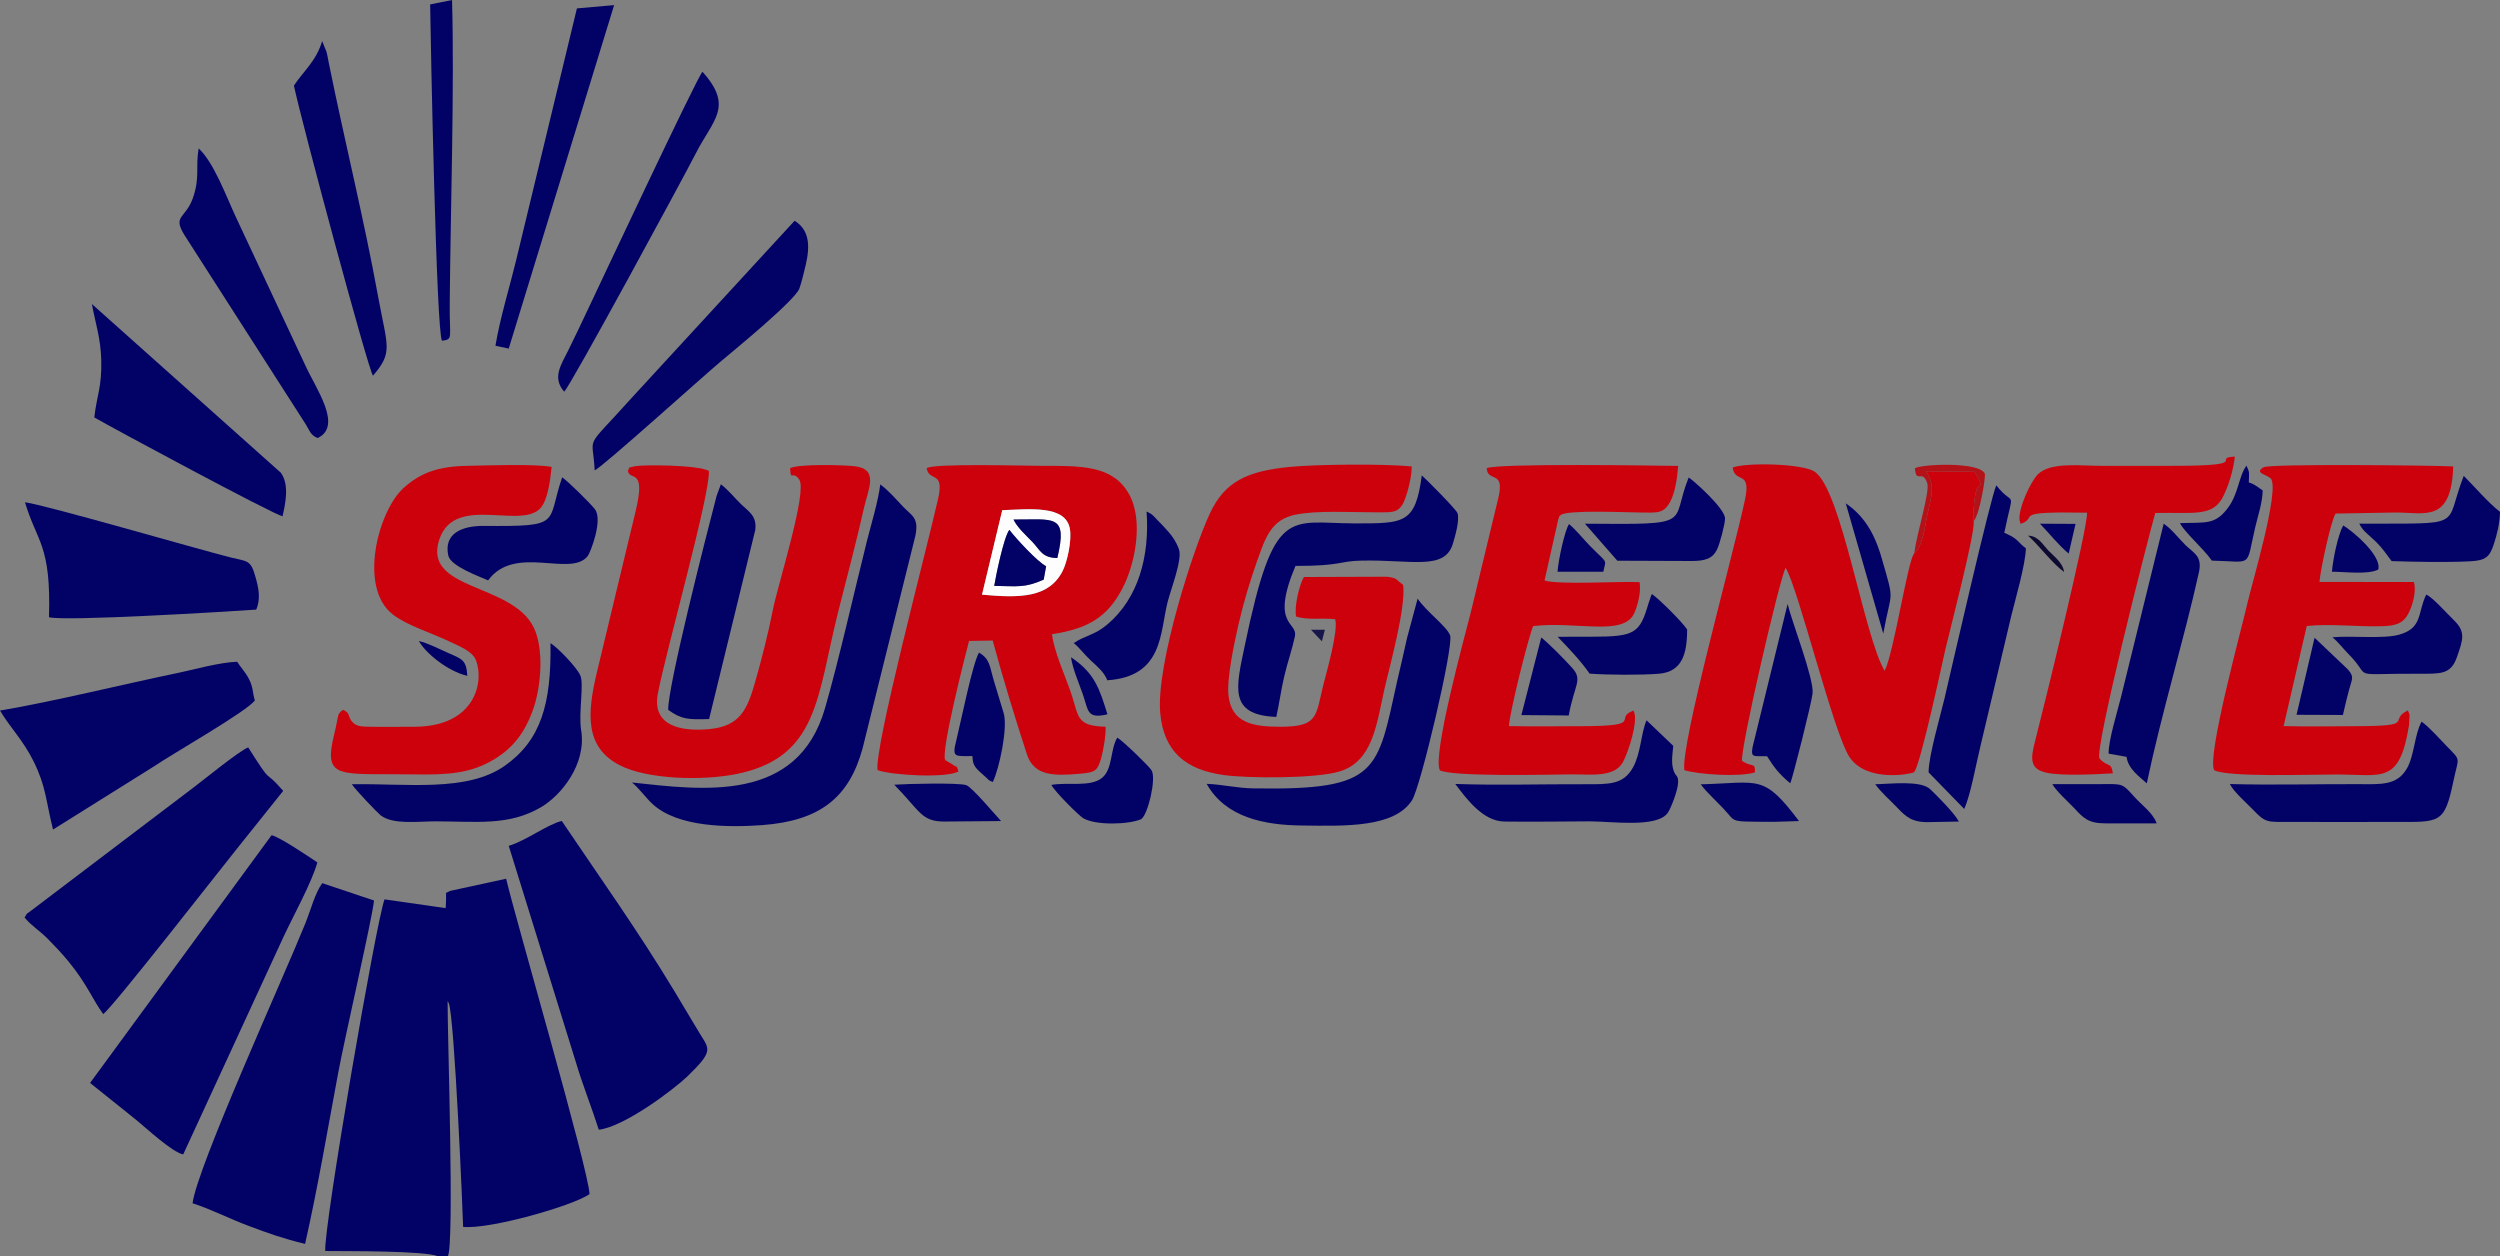 <?xml version="1.0" encoding="UTF-8"?>
<!DOCTYPE svg PUBLIC "-//W3C//DTD SVG 1.1//EN" "http://www.w3.org/Graphics/SVG/1.1/DTD/svg11.dtd">
<!-- Creator: CorelDRAW X8 -->
<svg xmlns="http://www.w3.org/2000/svg" xml:space="preserve" width="382.708mm" height="192.323mm" version="1.1" style="shape-rendering:geometricPrecision; text-rendering:geometricPrecision; image-rendering:optimizeQuality; fill-rule:evenodd; clip-rule:evenodd"
viewBox="0 0 25927 13029"
 xmlns:xlink="http://www.w3.org/1999/xlink">
 <rect x="0" y="0" width="25927" height="13029" fill="#808080" stroke="none"/>
 <defs>
  <style type="text/css">
   <![CDATA[
    .fil0 {fill:#020266}
    .fil4 {fill:#0C0A30}
    .fil5 {fill:#16164A}
    .fil3 {fill:#B41219}
    .fil1 {fill:#CD010C}
    .fil2 {fill:#FDFDFD}
   ]]>
  </style>
 </defs>
 <g id="Layer_x0020_1">
  <path class="fil0" d="M4545 13029l100 0c68,-144 -4,-2271 -3,-2646 5,6 9,15 12,21 60,142 148,2237 149,2320 277,27 1136,-218 1311,-340 -9,-250 -767,-2853 -865,-3271l-584 127c-63,43 -28,-37 -43,178l-634 -91c-85,218 -633,3402 -615,3647 230,3 1022,-5 1172,55l0 0z"/>
  <path class="fil1" d="M20469 5405c-11,-64 6,-252 28,-323 24,-77 93,-5 -19,-189l-503 -6c97,146 56,257 18,429 -32,140 -47,340 -141,424 -64,56 -213,1041 -307,1216 -215,-357 -448,-1887 -728,-2066 -128,-82 -696,-96 -848,-42 24,173 194,21 129,329 -120,566 -670,2539 -630,2810 142,45 573,74 732,23 2,-115 -24,-43 -134,-120 -13,-151 386,-1869 452,-2002 131,210 497,1714 662,1962 182,273 649,174 669,159 64,-50 311,-1214 327,-1279 53,-221 308,-1202 293,-1325l0 0z"/>
  <path class="fil1" d="M10394 5291c283,-10 661,-56 702,196 20,120 -27,336 -74,431 -141,282 -441,286 -838,249l210 -876zm-784 -435c25,145 186,19 119,316 -122,540 -664,2585 -628,2815 153,55 712,84 839,14 -28,-80 -1,-27 -63,-74 -5,-4 -71,-41 -74,-44 -50,-82 210,-1096 247,-1236l245 -4c105,387 232,803 355,1180 75,229 287,224 550,201 156,-14 180,-26 219,-158 23,-78 51,-242 47,-329 -320,-9 -273,-111 -367,-376 -60,-170 -166,-402 -189,-584 391,-59 580,-189 730,-474 131,-249 225,-708 66,-984 -170,-295 -492,-288 -908,-288 -166,0 -1131,-28 -1188,25l0 0z"/>
  <path class="fil1" d="M6512 4875c6,128 201,-54 74,451l-394 1639c-108,447 -123,786 235,971 287,148 855,162 1207,92 852,-171 837,-795 1056,-1673 91,-363 190,-728 271,-1091 42,-190 158,-401 -98,-429 -122,-14 -589,-25 -669,21 8,147 23,14 95,118 86,125 -223,1091 -274,1352 -47,239 -118,518 -184,748 -82,289 -159,456 -473,487 -306,29 -600,-37 -535,-371 88,-456 548,-2083 528,-2307 -117,-64 -686,-63 -759,-49 -128,26 -37,14 -80,41l0 0z"/>
  <path class="fil1" d="M14552 6066c-81,-58 -54,-71 -171,-85l-858 3c-51,82 -103,319 -81,410 123,40 260,11 405,28 35,119 -91,551 -125,689 -78,321 -54,424 -438,426 -300,1 -510,-44 -543,-320 -22,-178 64,-569 104,-745 57,-242 115,-436 196,-665 84,-238 146,-418 391,-469 226,-47 583,-25 832,-25 177,0 247,13 304,-130 35,-90 75,-251 72,-346 -287,-28 -985,-23 -1274,6 -436,44 -663,154 -815,474 -177,374 -561,1573 -519,2073 35,408 268,592 654,647 259,37 968,38 1208,-37 336,-103 380,-470 459,-832 56,-253 228,-856 199,-1102l0 0z"/>
  <path class="fil1" d="M22963 7988c146,74 982,44 1267,44 481,0 654,106 754,-514l5 -100c-1,-6 -3,-13 -4,-18l-14 -33c-216,109 108,163 -550,164 -242,1 -497,6 -738,-1l240 -1038c240,-26 544,11 786,2 141,-4 215,-31 266,-128 44,-82 88,-229 59,-330l-979 -1c9,-125 118,-631 167,-709l629 -11c306,2 572,105 591,-478 -232,-11 -1905,-29 -1968,9 -100,60 33,74 75,116 101,105 -206,1130 -241,1291 -55,249 -425,1593 -345,1735l0 0z"/>
  <path class="fil1" d="M15418 4856c11,154 194,9 119,316 -34,141 -61,255 -98,406 -66,266 -125,529 -190,789 -60,237 -399,1478 -316,1622 134,67 1104,45 1338,42 227,-3 470,38 561,-129 52,-95 167,-435 108,-533 -218,81 138,162 -549,162 -245,0 -498,5 -742,-1 2,-121 202,-924 251,-1037 439,-53 930,108 1045,-127 34,-70 79,-227 58,-329 -213,-10 -834,30 -985,-17l142 -632c26,-65 -11,-7 27,-48 77,-54 679,-26 825,-25 176,2 245,15 314,-121 45,-89 68,-230 78,-362 -253,-4 -1884,-29 -1986,24l0 0z"/>
  <path class="fil1" d="M3557 7361c-68,52 -39,42 -90,250 -120,485 47,408 831,420 339,6 583,-9 823,-154 195,-117 326,-276 415,-541 76,-230 106,-606 0,-827 -225,-467 -1161,-381 -979,-917 167,-492 906,-60 1074,-358 57,-100 77,-271 90,-392 -183,-33 -665,-15 -875,-11 -304,5 -485,73 -658,227 -268,240 -473,1035 -116,1313 151,118 404,192 598,286 96,46 231,98 266,190 87,223 -6,688 -638,690 -151,0 -306,3 -456,0 -80,-2 -133,0 -178,-40 -64,-58 -21,-100 -107,-136l0 0z"/>
  <path class="fil0" d="M3164 12900c133,-586 235,-1196 345,-1782 67,-359 351,-1592 370,-1779l-537 -180c-77,106 -118,276 -176,419 -220,547 -1124,2531 -1169,2901 187,59 389,163 583,235 199,75 362,133 584,186l0 0z"/>
  <path class="fil0" d="M5968 11002c75,253 166,476 242,714 263,-30 776,-415 924,-558 260,-253 226,-274 131,-427 -94,-154 -178,-298 -269,-449 -385,-637 -779,-1188 -1170,-1768 -149,35 -367,203 -550,258l692 2230 0 0z"/>
  <path class="fil0" d="M934 11231l477 382c107,87 373,336 489,359l1041 -2258c100,-214 296,-570 350,-770 -86,-59 -402,-271 -475,-282l-1882 2569z"/>
  <path class="fil1" d="M20956 5433c200,-71 -127,-131 688,-116 13,139 -446,2011 -543,2386 -44,173 -49,278 135,313 158,31 497,15 676,4 -17,-123 -45,-56 -139,-153 -52,-102 503,-2282 579,-2547 398,-9 599,46 707,-177 56,-115 103,-267 118,-408 -255,15 204,96 -644,96 -247,0 -494,0 -741,0 -215,0 -524,-42 -656,86 -75,74 -210,360 -191,483l11 33 0 0z"/>
  <path class="fil0" d="M255 9516c76,90 157,136 239,219 73,74 142,146 217,237 194,236 252,401 360,545 117,-93 1208,-1494 1398,-1730l468 -585c-222,-256 -88,-17 -363,-451 -98,39 -452,330 -575,422l-1672 1268c-70,57 -30,6 -72,75l0 0z"/>
  <path class="fil0" d="M6553 8115c61,43 143,158 214,223 264,244 791,244 1138,219 602,-45 902,-288 1041,-797l547 -2203c39,-190 -37,-208 -125,-300 -82,-85 -146,-165 -239,-233 -19,168 -97,422 -137,582 -135,538 -292,1241 -436,1739 -285,987 -1267,849 -2003,770l0 0z"/>
  <path class="fil0" d="M0 7369c106,178 239,306 349,528 130,264 124,398 201,706l1053 -659c178,-122 971,-574 1040,-681 -26,-85 -16,-132 -59,-217 -38,-77 -87,-122 -124,-183 -180,5 -453,82 -626,118 -582,121 -1278,294 -1834,388l0 0z"/>
  <path class="fil0" d="M508 6401c161,45 1850,-58 2149,-79 49,-112 25,-226 -9,-344 -49,-174 -81,-154 -256,-197 -361,-91 -1932,-548 -2133,-572 125,418 272,439 249,1192l0 0z"/>
  <path class="fil0" d="M12514 8129c197,352 605,428 985,432 450,6 965,24 1146,-264 90,-144 432,-1596 394,-1707 -32,-92 -249,-249 -337,-382l-110 409c-33,155 -64,279 -98,428 -214,958 -182,1153 -1498,1131 -171,-3 -329,-42 -482,-47l0 0z"/>
  <path class="fil0" d="M978 4329c192,112 1868,1012 1952,1025 31,-135 72,-327 -17,-451l-1960 -1750c36,198 91,352 97,579 8,282 -48,376 -72,597l0 0z"/>
  <path class="fil0" d="M13236 7435c32,-142 49,-277 82,-418 33,-142 83,-285 111,-416 33,-159 -259,-101 6,-732 490,0 442,-50 684,-55 519,-12 866,107 949,-177 23,-78 72,-244 47,-316 -14,-40 -334,-361 -370,-391 -66,504 -183,498 -697,498 -680,-1 -834,-195 -1136,1255 -92,442 -179,732 324,752l0 0z"/>
  <path class="fil0" d="M20001 8010l370 380c66,-149 123,-468 168,-653l320 -1352c41,-168 148,-533 151,-699 -74,-53 -70,-80 -157,-129l-67 -32c102,-492 106,-249 -83,-492 -61,134 -467,1912 -537,2211 -41,173 -166,601 -165,766l0 0z"/>
  <path class="fil0" d="M3649 8133c35,56 263,294 299,323 129,99 388,62 565,62 435,0 763,50 1100,-148 204,-120 472,-443 414,-798 -29,-174 31,-475 -8,-566 -38,-87 -240,-295 -310,-336 10,630 -100,1009 -476,1273 -392,274 -1011,181 -1584,190z"/>
  <path class="fil0" d="M6167 4878c69,-23 1152,-1001 1318,-1138 125,-105 760,-625 805,-747 22,-59 51,-182 66,-245 48,-207 36,-363 -115,-459l-1688 1835c-512,571 -403,364 -386,754z"/>
  <path class="fil0" d="M3294 4543c264,-124 -18,-512 -128,-755l-717 -1531c-107,-230 -231,-572 -389,-718 -34,207 16,299 -60,516 -76,215 -214,178 -87,383l1241 1936c58,86 59,136 140,169l0 0z"/>
  <path class="fil0" d="M21868 7816l186 33c16,127 138,208 210,275 156,-743 383,-1479 540,-2186 38,-171 -50,-199 -138,-284 -80,-79 -138,-162 -227,-223l-439 1784c-39,161 -134,458 -132,601l0 0z"/>
  <path class="fil0" d="M6930 7362c134,97 200,102 424,95l479 -1962c17,-146 -68,-189 -140,-259 -82,-78 -126,-142 -217,-214l-45 123c-119,457 -507,1981 -501,2217z"/>
  <path class="fil0" d="M3048 888c85,399 772,2950 820,3008 211,-244 149,-298 54,-817 -145,-799 -350,-1625 -512,-2426 -8,-37 -13,-77 -25,-119l-44 -108c-63,211 -199,317 -293,462l0 0z"/>
  <path class="fil0" d="M23125 8131c46,87 171,194 240,266 138,143 143,126 411,127 350,2 701,0 1051,0 478,0 523,25 617,-423 53,-256 84,-205 -64,-357 -77,-79 -183,-200 -266,-260 -73,128 -76,360 -155,490 -105,175 -266,159 -514,158 -437,-1 -885,11 -1320,-1l0 0z"/>
  <path class="fil0" d="M15092 8130c121,160 288,386 509,390 293,4 592,-1 885,-2 229,0 690,69 807,-84 35,-46 107,-237 110,-314 4,-90 -26,-57 -50,-140 -23,-79 -7,-164 0,-245l-277 -265c-58,133 -58,339 -140,488 -101,182 -250,175 -498,175 -442,-2 -906,13 -1346,-3l0 0z"/>
  <path class="fil0" d="M5983 87l-632 2619c-67,276 -165,592 -213,880l138 29 1093 -3562 -386 34 0 0z"/>
  <path class="fil0" d="M5851 4062c61,-50 1240,-2226 1367,-2475 176,-345 394,-479 67,-843 -60,66 -1059,2192 -1189,2467 -72,152 -124,263 -202,421 -74,150 -171,284 -43,430z"/>
  <path class="fil0" d="M5062 6019c277,-379 855,-27 1033,-252 28,-36 161,-376 74,-487 -51,-65 -280,-290 -339,-330 -165,483 14,511 -816,504 -214,-1 -415,73 -365,307 24,110 312,213 413,258l0 0z"/>
  <path class="fil0" d="M11136 6669c66,55 107,117 177,181 79,73 137,122 171,205 583,-39 544,-496 626,-815 34,-133 153,-437 117,-542 -31,-90 -87,-161 -141,-218 -31,-34 -51,-55 -82,-86 -58,-60 -46,-56 -113,-89 33,461 -84,898 -406,1170 -137,116 -226,111 -349,194l0 0z"/>
  <path class="fil0" d="M24468 5431c34,75 101,118 171,186 67,65 106,126 164,202 245,8 573,15 814,2 157,-8 201,-42 244,-171 34,-101 65,-229 66,-342 -126,-97 -266,-264 -376,-373 -213,548 42,490 -1083,496l0 0z"/>
  <path class="fil0" d="M4461 46c5,373 64,3410 123,3488 118,-17 77,-22 80,-375 8,-971 50,-2266 24,-3159l-227 46 0 0z"/>
  <path class="fil0" d="M16437 5431l336 384 765 3c142,0 221,-22 269,-119 27,-55 83,-261 83,-322 0,-107 -342,-407 -377,-425 -197,486 85,489 -1076,479z"/>
  <path class="fil0" d="M18326 7843c69,110 122,183 240,280 19,-27 222,-834 232,-932 16,-151 -217,-748 -259,-927l-363 1482c-22,120 14,91 150,97z"/>
  <path class="fil0" d="M16510 6603l-356 1c117,122 225,232 332,382 181,14 539,16 719,1 239,-20 292,-205 292,-459 -45,-71 -286,-313 -365,-367 -4,6 -7,9 -9,19l-26 75c-91,314 -141,348 -587,348l0 0z"/>
  <path class="fil0" d="M24189 6609c58,46 108,115 168,175 260,262 -28,200 733,203 217,0 324,10 388,-166 67,-189 95,-269 -29,-389 -76,-73 -219,-237 -287,-266 -92,188 -35,347 -281,416 -164,46 -489,9 -692,27z"/>
  <path class="fil0" d="M10903 8140c45,81 290,321 330,345 132,77 467,67 601,11 71,-44 160,-422 109,-507 -25,-42 -303,-311 -356,-339 -75,125 -45,324 -158,417 -121,99 -357,42 -526,73l0 0z"/>
  <path class="fil0" d="M10085 7841c3,99 25,120 138,219 50,43 12,22 73,50 67,-137 158,-562 113,-714 -39,-126 -63,-206 -100,-330 -48,-159 -40,-230 -156,-298 -67,115 -182,692 -236,913 -45,179 -15,160 168,160l0 0z"/>
  <path class="fil0" d="M22608 5425c47,96 234,253 331,389 432,9 350,83 449,-344 28,-121 75,-254 78,-384 -46,-29 -76,-62 -144,-83 2,-105 11,-98 -24,-174 -83,111 -81,296 -200,448 -131,167 -221,139 -490,148l0 0z"/>
  <path class="fil2" d="M10311 6076c14,-87 98,-506 157,-581 63,84 291,332 381,377l-25 139c-195,86 -262,69 -513,65l0 0zm654 -289c-160,-2 -177,-83 -260,-169 -63,-65 -155,-148 -194,-230 416,3 566,-65 454,399zm-781 380c397,37 697,33 838,-249 47,-95 94,-311 74,-431 -41,-252 -419,-206 -702,-196l-210 876z"/>
  <path class="fil0" d="M15778 7416l491 4c59,-324 149,-368 35,-494 -80,-89 -233,-245 -320,-315l-206 805 0 0z"/>
  <path class="fil0" d="M21840 8539l526 0c-34,-105 -159,-194 -231,-275 -130,-143 -111,-134 -367,-132l-484 0c44,76 161,179 230,252 95,101 141,155 326,155l0 0z"/>
  <path class="fil0" d="M23817 7413l481 2c21,-94 38,-164 62,-255 36,-131 57,-140 -14,-221l-342 -325 -187 799z"/>
  <path class="fil0" d="M9794 8520l588 -5c-62,-66 -298,-348 -360,-372 -75,-28 -636,-14 -748,-5 270,275 279,382 520,382z"/>
  <path class="fil0" d="M18398 8523l259 -8c-371,-492 -407,-397 -1019,-381 74,100 182,189 272,293 64,74 66,89 199,93 92,3 197,2 289,3l0 0z"/>
  <path class="fil0" d="M19531 6571c85,-471 121,-305 -15,-778 -81,-284 -197,-451 -374,-573l389 1351z"/>
  <path class="fil0" d="M20000 8526l315 -6c-42,-83 -233,-275 -298,-336 -100,-94 -416,-53 -569,-51 57,82 159,170 231,246 83,88 148,150 321,147l0 0z"/>
  <path class="fil0" d="M10311 6076c251,4 318,21 513,-65l25 -139c-90,-45 -318,-293 -381,-377 -59,75 -143,494 -157,581l0 0z"/>
  <path class="fil0" d="M24184 5929c141,1 373,32 480,-22 40,-140 -256,-393 -363,-458 -54,95 -107,353 -117,480l0 0z"/>
  <path class="fil0" d="M16153 5929l475 0c27,-140 53,-72 -137,-266 -76,-78 -141,-163 -219,-228 -46,70 -112,381 -119,494l0 0z"/>
  <path class="fil0" d="M10965 5787c112,-464 -38,-396 -454,-399 39,82 131,165 194,230 83,86 100,167 260,169z"/>
  <path class="fil3" d="M19852 5740c94,-84 109,-284 141,-424 38,-172 79,-283 -18,-429l503 6c112,184 43,112 19,189 -22,71 -39,259 -28,323 69,-86 124,-469 116,-491 -52,-130 -665,-100 -726,-58 13,168 78,3 128,155 29,89 -108,515 -135,729l0 0z"/>
  <path class="fil0" d="M11485 7408c-82,-264 -131,-427 -378,-592 17,119 81,265 122,382 60,171 39,261 256,210l0 0z"/>
  <path class="fil0" d="M4846 7009c-7,-165 -58,-176 -195,-236 -89,-39 -215,-105 -307,-125 68,123 295,312 502,361z"/>
  <path class="fil0" d="M21454 5741l71 -308 -369 -2c102,105 189,220 298,310l0 0z"/>
  <path class="fil4" d="M21407 5932c-14,-95 -101,-159 -161,-220 -61,-63 -105,-154 -213,-157 118,107 253,291 374,377z"/>
  <polygon class="fil5" points="13709,6651 13740,6531 13596,6531 "/>
 </g>
</svg>
